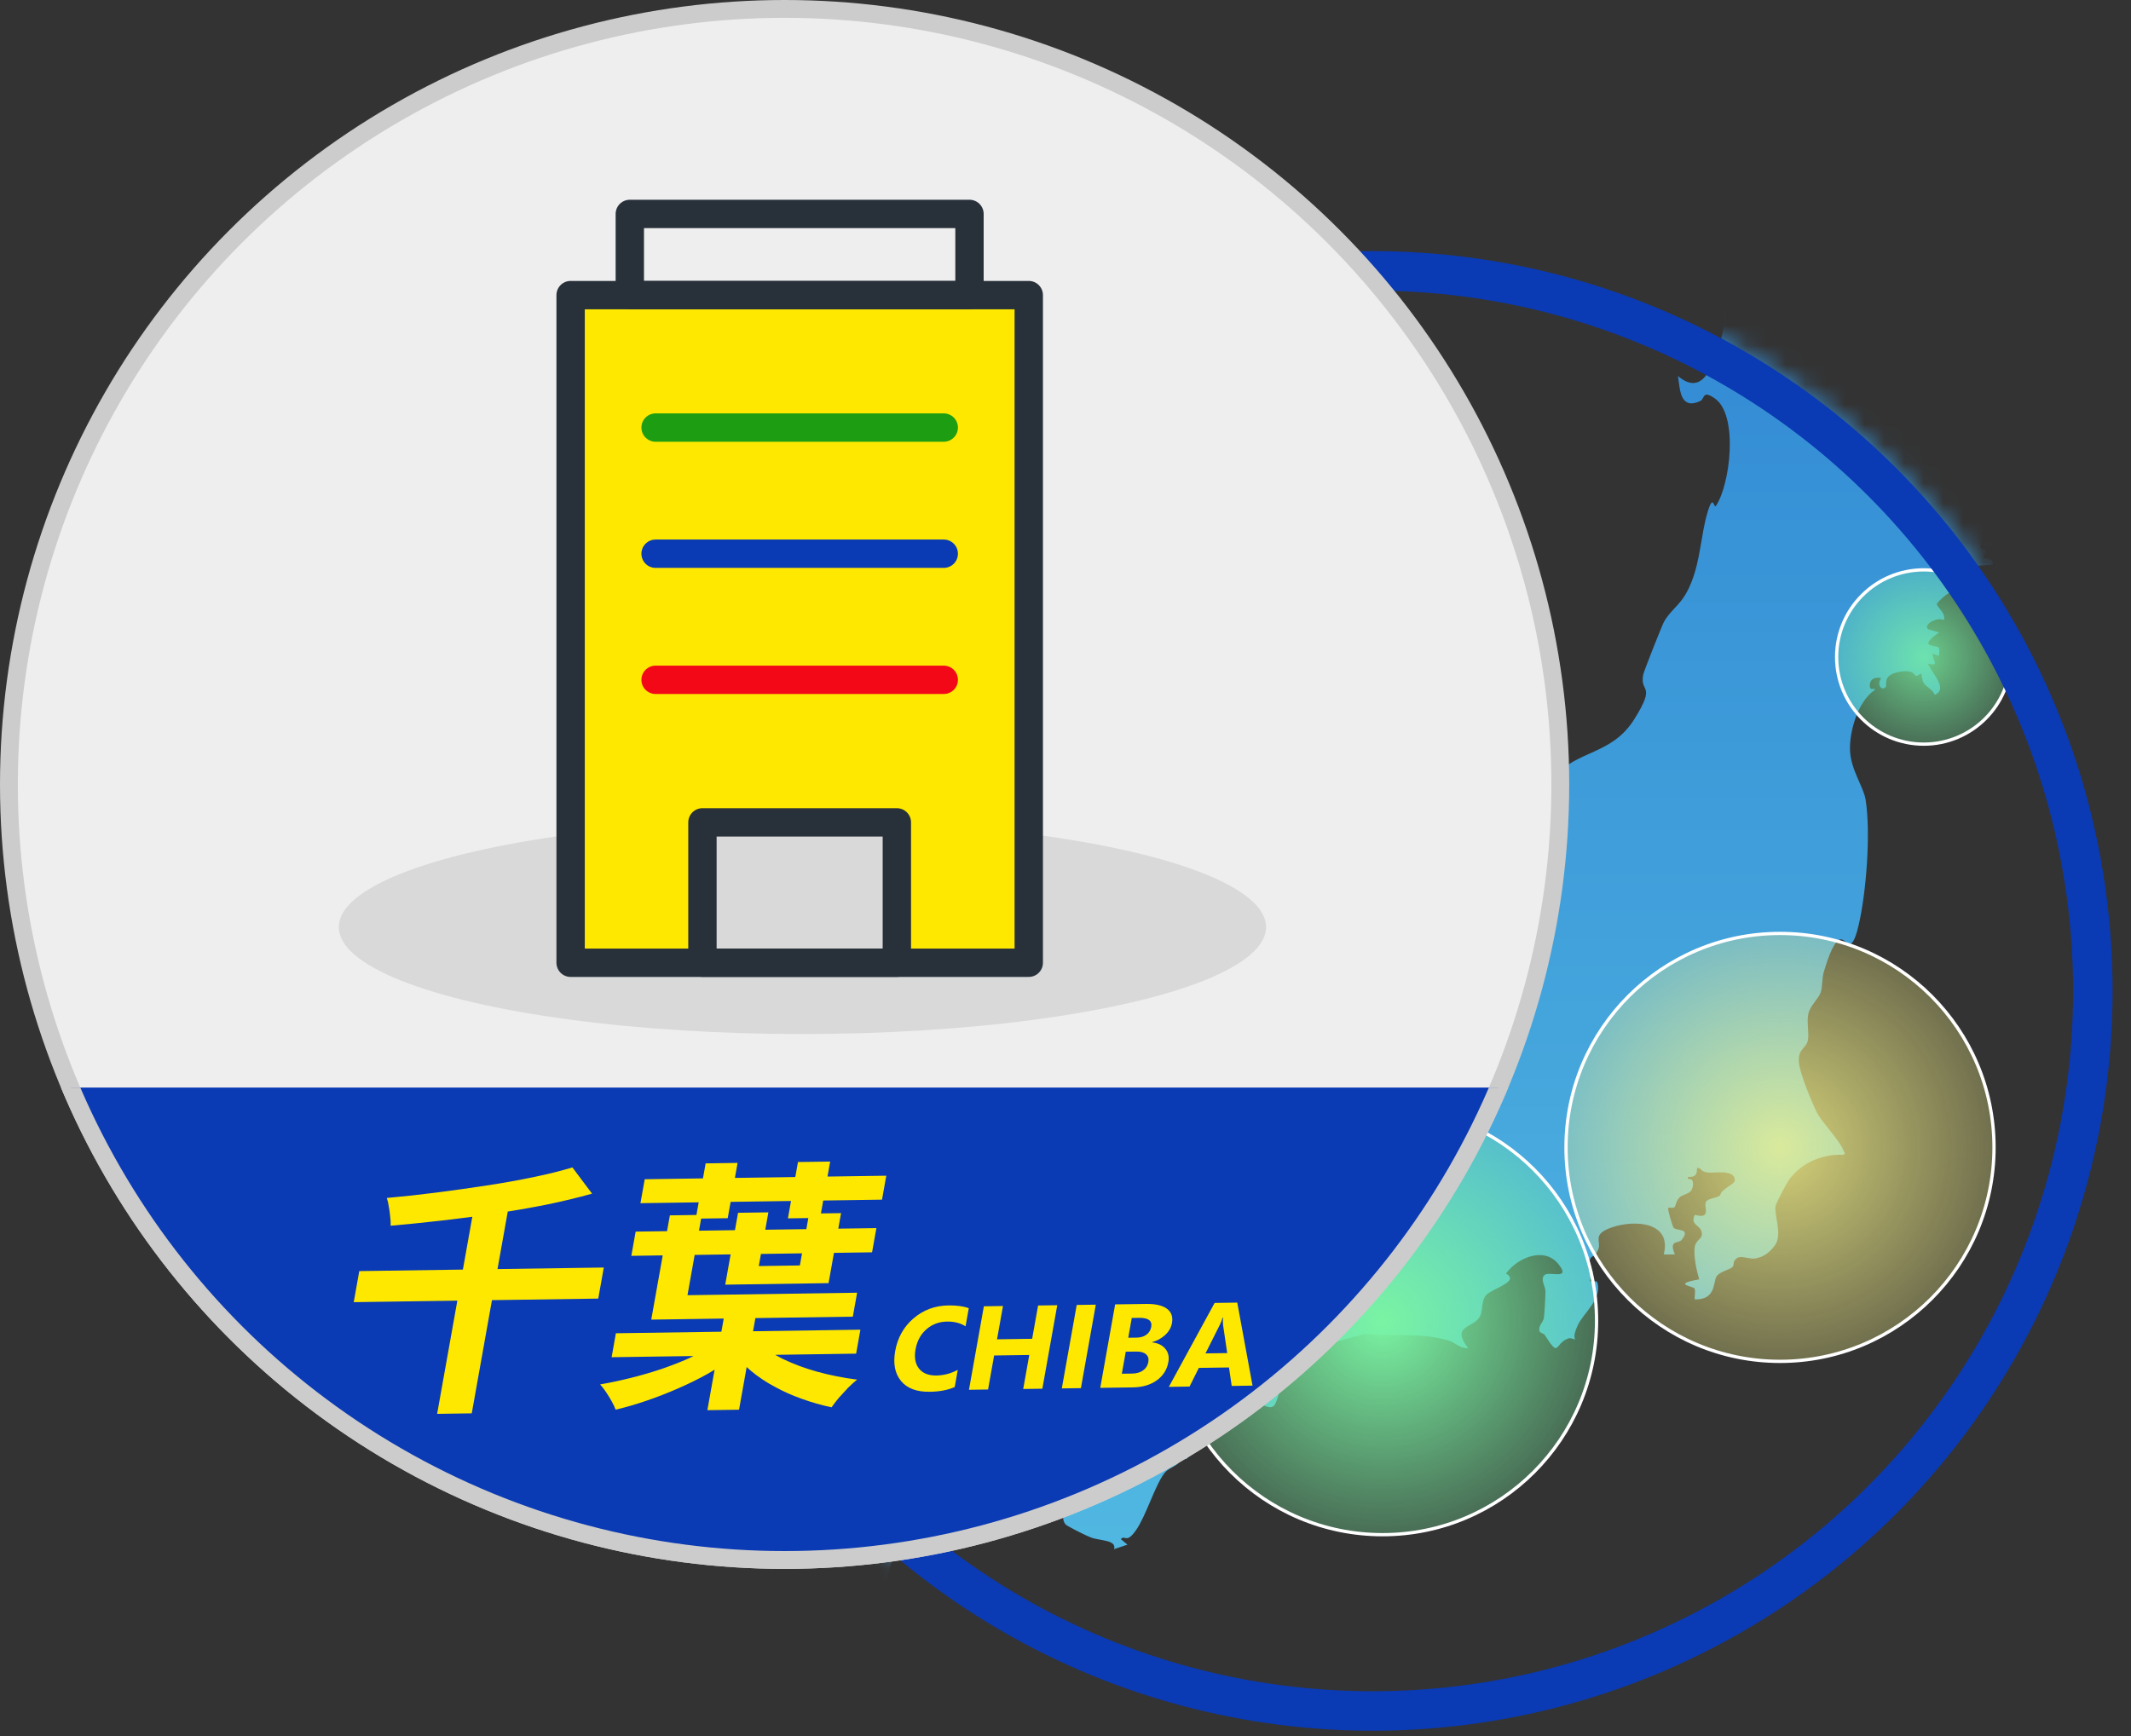 <svg width="108" height="88" viewBox="0 0 108 88" fill="none" xmlns="http://www.w3.org/2000/svg">
<rect x="0" y="0" width="108" height="88" fill="#333333" stroke="none"/>
<mask id="mask0_226_13539" style="mask-type:alpha" maskUnits="userSpaceOnUse" x="32" y="12" width="76" height="76">
<circle cx="69.566" cy="50.23" r="37.5" fill="#D9D9D9"/>
</mask>
<g mask="url(#mask0_226_13539)">
<path d="M97.824 5.605C97.971 5.741 97.553 6.158 97.485 6.339C96.977 7.852 97.045 11.059 97.395 12.628C97.451 12.888 98.061 14.153 98.219 14.153C98.377 14.153 98.377 13.95 98.501 14.006C98.625 14.062 98.975 14.48 99.066 14.582C99.314 14.887 100.466 16.806 100.432 17.055C100.398 17.303 100.24 17.111 100.217 17.134C100.059 17.371 100.59 17.54 100.703 17.676C100.918 17.935 100.568 17.901 100.432 18.082C100.071 18.579 101.143 19.019 101.256 19.29C101.369 19.561 101.189 19.799 101.234 20.081C101.324 20.724 101.697 21.244 101.652 22.034C101.606 22.825 101.369 22.395 101.437 22.644C101.572 22.712 101.584 22.158 101.776 22.418C101.968 22.678 101.753 22.757 101.798 22.904C101.979 23.4 102.318 23.367 101.776 23.942C102.476 24.247 101.301 24.812 101.211 25.184C101.121 25.557 101.539 25.286 101.55 25.41C101.561 25.535 101.053 26.054 100.872 26.031L101.324 26.257C101.256 26.63 100.997 26.562 100.759 26.765C101.392 26.98 100.692 27.104 100.647 27.16C100.488 27.386 101.008 27.488 100.985 27.556C100.895 27.849 100.455 27.578 100.421 27.612C100.217 27.815 100.658 27.849 100.658 27.894C100.658 27.985 100.488 28.233 100.534 28.278C100.579 28.323 101.076 28.256 100.985 28.617L99.517 28.73L99.574 29.069L98.953 28.617L99.292 29.859L98.953 29.746V30.085C98.874 29.837 98.174 30.548 98.162 30.604C98.129 30.762 98.671 31.101 98.501 31.44C98.242 31.248 97.451 31.632 97.711 31.892L98.275 32.061C97.067 32.897 98.23 32.648 98.275 32.863C98.32 33.077 98.253 33.134 98.275 33.247L97.937 33.134C97.993 33.574 98.287 33.766 97.711 33.642C97.858 34.059 98.772 34.929 98.049 35.223C97.971 34.963 97.609 34.816 97.496 34.624C97.383 34.432 97.395 34.161 97.372 34.15C97.35 34.139 97.18 34.263 97.101 34.263C97.022 34.263 97.045 33.935 96.311 34.048C95.351 34.195 95.667 34.726 95.565 34.827C95.351 35.042 95.103 34.703 95.34 34.376C95.035 34.297 94.752 34.421 94.764 34.76C94.775 35.098 95.08 34.782 95.001 34.985C94.165 35.55 93.725 37.063 93.759 38.034C93.793 39.005 94.448 39.897 94.549 40.529C94.82 42.212 94.583 45.272 94.188 46.932C93.793 48.592 93.567 47.44 93.206 47.643C92.844 47.846 92.551 48.885 92.438 49.246C92.325 49.608 92.381 50.003 92.268 50.319C92.155 50.635 91.738 50.974 91.647 51.392C91.557 51.81 91.692 52.318 91.625 52.724C91.557 53.131 91.162 53.142 91.162 53.74C91.162 54.339 91.873 55.987 92.099 56.428C92.325 56.868 93.149 57.726 93.375 58.201C93.601 58.675 93.454 58.404 93.431 58.539C92.381 58.483 91.297 58.935 90.676 59.793C90.552 59.962 90.01 60.978 89.987 61.136C89.908 61.611 90.349 62.57 89.954 63.124C89.558 63.677 89.152 63.745 89.016 63.779C88.689 63.869 88.26 63.609 88.023 63.779C87.786 63.948 87.921 64.106 87.797 64.23C87.673 64.354 87.198 64.445 87.007 64.682C86.815 64.919 87.007 65.901 85.889 65.868C85.866 65.709 85.945 65.438 85.877 65.314C85.81 65.19 84.703 65.1 86.115 64.851C85.99 64.433 85.821 63.654 85.889 63.225C85.956 62.796 86.329 62.819 86.239 62.446C86.148 62.074 85.652 62.107 85.889 61.577C86.792 61.836 86.306 61.114 86.465 60.91C86.623 60.707 87.086 60.741 87.187 60.56C87.266 60.244 87.921 60.041 87.921 59.827C87.921 59.239 86.848 59.488 86.51 59.431C86.171 59.375 86.227 59.183 86.002 59.206C86.024 59.556 85.9 59.68 85.55 59.657V59.77C85.866 59.691 85.844 60.131 85.719 60.335C85.595 60.538 85.268 60.538 85.098 60.719C84.929 60.899 84.929 61.159 84.85 61.204C84.771 61.249 84.568 61.204 84.545 61.227C84.5 61.261 84.76 62.187 84.827 62.243C85.008 62.412 85.697 62.243 85.234 62.841C85.076 63.056 84.556 62.819 84.884 63.587H84.319C84.737 61.949 82.885 61.825 81.745 62.198C80.604 62.57 81.203 62.92 80.988 63.361C80.774 63.801 80.706 63.609 80.616 63.779C80.254 64.411 80.717 64.4 80.717 64.456C80.717 64.558 80.525 64.885 80.604 64.953C80.683 65.021 80.909 64.874 80.954 65.009C81.203 65.856 80.254 66.545 79.961 67.177C79.667 67.81 79.848 67.866 79.825 67.889C79.803 67.911 79.599 67.798 79.486 67.844C78.752 68.103 79.069 68.894 78.29 67.674C78.233 67.584 78.041 67.573 78.019 67.471C77.951 67.2 78.21 67.031 78.244 66.805C78.278 66.579 78.323 65.755 78.323 65.472C78.323 65.19 78.052 64.862 78.267 64.637C78.481 64.411 79.678 64.93 78.967 64.061C78.256 63.191 76.901 63.745 76.325 64.558C77.07 64.975 75.557 65.326 75.297 65.675C75.038 66.026 75.184 66.477 74.959 66.805C74.597 67.324 73.536 67.211 74.405 68.34C73.999 68.363 73.773 68.058 73.389 67.945C72.011 67.539 70.566 67.742 69.155 67.618L65.711 68.566C65.632 67.595 66.016 67.956 66.479 67.821C66.942 67.685 67.088 67.448 67.416 67.279C67.743 67.109 67.834 67.234 67.856 67.211C67.958 67.121 67.913 66.601 67.574 66.534C66.829 66.387 66.964 66.771 66.84 66.872C66.716 66.974 66.637 66.669 66.456 66.658C66.275 66.647 65.993 66.827 65.677 66.76C65.361 66.692 64.966 66.15 65.259 66.026C65.022 65.743 64.898 66.5 64.921 66.703C64.943 66.906 65.35 67.087 65.259 67.437C64.006 67.211 64.525 66.963 64.48 66.251C64.435 65.54 64.13 65.563 64.187 65.122C64.243 64.682 64.548 64.704 64.469 64.4C64.006 64.975 63.938 64.411 63.532 64.524C62.922 64.704 62.922 65.597 62.741 66.003C62.391 66.793 61.465 67.019 62.436 68.069C63.407 69.119 63.712 69.153 63.825 69.221C64.22 69.458 64.977 69.244 64.921 69.978C64.864 70.712 64.638 71.174 64.593 71.22C64.322 71.615 63.566 70.824 63.227 70.949L63.34 70.666C63.001 70.407 63.148 71.005 62.978 71.152C62.809 71.299 62.053 71.287 62.007 71.321C61.962 71.355 61.973 71.536 61.804 71.615C61.556 71.716 60.077 71.897 60.189 72.371C60.302 72.846 61.217 72.913 59.851 72.766C59.772 73.094 60.065 72.913 60.144 73.207C60.223 73.501 60.246 73.828 60.189 73.896C59.986 74.155 59.986 73.602 59.851 73.67C59.986 74.314 59.286 74.302 59.004 74.686C58.518 75.341 58.089 76.82 57.581 77.554C57.073 78.288 57.028 77.78 56.802 78.017L57.141 78.299L56.463 78.525C56.599 78.051 55.741 78.107 55.3 77.938C54.86 77.769 54.081 77.34 54.024 77.294C53.821 77.08 53.911 76.854 53.844 76.741C53.776 76.628 53.144 76.617 53.426 76.278C53.708 75.939 53.855 76.278 53.866 76.041L52.455 75.251C52.003 74.889 52.218 74.302 51.495 74.686C51.45 74.63 51.574 73.772 51.63 73.692C51.687 73.613 52.195 73.591 52.15 73.275C52.105 72.959 51.597 73.128 51.732 72.62C51.868 72.112 51.958 72.338 51.98 72.326C52.105 72.27 52.376 72.586 52.297 72.247C52.218 71.908 51.958 71.649 51.822 71.468C51.687 71.287 51.405 71.332 51.506 71.005C51.845 70.723 52.274 70.7 52.635 70.441C52.997 70.181 53.787 69.187 53.911 68.882C54.036 68.577 53.99 68.137 53.968 67.945C53.945 67.753 53.652 67.968 53.877 67.55C53.437 67.403 53.076 67.539 52.635 67.55L52.748 67.889C52.308 67.674 51.766 68.092 51.45 68.103C51.134 68.115 50.456 67.719 50.174 67.584C49.892 67.448 49.338 66.951 49.146 66.884C48.954 66.816 47.182 66.76 47.08 66.816C46.775 67.008 47.204 67.143 46.459 67.109C45.714 67.076 46.425 67.313 46.335 67.324C46.064 67.369 45.906 67.076 45.691 67.437C45.477 67.798 45.567 67.55 45.33 67.764C45.093 67.979 45.149 68.069 44.98 68.205C44.641 68.476 44.28 68.397 44.077 68.544C43.873 68.69 43.862 69.153 43.58 69.289L43.919 69.684C43.568 69.707 43.038 69.447 42.722 69.469C42.405 69.492 42.338 69.797 42.281 69.797C42.134 69.797 42.022 68.961 41.705 68.905C41.333 68.95 41.005 69.368 40.757 69.492C40.249 69.752 39.176 69.402 39.289 70.362C38.916 70.26 38.453 70.249 38.442 69.797C38.397 70.113 37.968 70.328 37.945 70.373C37.9 70.429 38.408 71.197 37.539 71.491L37.482 71.152C36.624 71.434 37.426 70.96 36.827 70.734C36.229 70.508 35.664 71.005 35.506 71.016C35.348 71.028 35.292 70.689 34.919 71.095C34.547 71.502 34.919 71.31 34.818 71.4C34.716 71.491 34.072 71.829 34.027 71.841C33.824 71.863 33.587 71.626 33.293 72.01C33 72.394 33.542 72.541 33.53 72.575C33.519 72.609 33.429 72.846 33.417 72.857C33.384 72.891 32.571 72.8 32.514 72.688C32.401 72.428 32.785 72.609 32.74 72.405C32.424 72.462 32.559 72.145 32.458 71.954C32.356 71.762 32.232 71.852 32.175 71.762C31.78 71.152 32.232 71.344 32.435 71.276C32.638 71.208 32.537 71.107 32.548 71.095C33.169 70.745 32.695 72.01 32.74 72.067C33 71.886 33.214 71.92 33.192 71.581C33.113 70.565 32.582 70.113 31.611 70.61C31.487 70.881 31.837 70.824 31.837 70.892C31.882 71.208 31.509 71.4 31.317 71.626L31.035 71.287C30.933 71.615 31.193 72.078 31.159 72.349C31.125 72.62 30.854 72.394 30.741 72.518C30.628 72.642 30.911 73.354 30.741 73.738C30.572 74.121 30.233 73.805 30.188 74.314C30.143 74.822 30.527 74.72 30.47 75.002C29.974 75.104 30.233 74.844 30.053 74.663C29.68 74.28 28.664 74.009 28.235 73.557L27.76 73.772C28.122 72.925 27.06 73.049 26.541 73.286C26.022 73.523 26.349 73.613 26.236 73.636C25.988 73.681 25.525 73.297 25.491 73.331C25.457 73.365 25.491 73.546 25.378 73.613C25.265 73.681 24.96 73.704 24.926 73.67C24.87 73.613 25.028 73.297 24.813 73.331C24.746 73.828 24.452 74.144 23.955 74.223C23.458 74.302 23.357 74.189 23.334 74.178C23.176 74.054 22.871 72.834 22.228 73.241C21.584 73.647 22.126 73.839 21.765 73.794L22.216 73.963C22.25 74.426 21.223 75.375 22.216 75.149C21.945 75.589 22.397 76.549 22.792 76.775C23.187 77.001 23.357 76.82 23.673 76.91C23.989 77.001 23.91 77.136 24.012 77.17C24.271 77.26 24.938 77.374 25.163 77.238C25.389 77.103 25.344 76.549 25.92 76.414C26.496 76.278 27.185 76.504 27.32 76.685C27.456 76.865 27.388 78.695 27.309 78.762C27.23 78.83 26.846 78.695 26.756 78.774C26.665 78.853 26.778 78.988 26.677 79.101C26.496 79.282 25.649 79.35 25.739 79.711C25.83 80.072 26.123 79.993 26.247 79.993C26.439 79.993 26.552 79.767 26.722 79.688C27.648 79.259 27.331 80.095 27.489 80.117C27.919 80.196 28.178 79.971 28.551 79.891C28.641 80.253 27.975 80.975 27.986 81.077C28.031 81.359 28.562 81.055 28.664 81.133C28.765 81.213 28.46 81.484 28.72 81.585C29.736 81.246 28.63 82.138 28.664 82.308C28.72 82.59 29.895 82.861 29.003 83.618C30.019 83.697 28.585 84.194 28.494 84.295C28.404 84.397 28.404 84.724 28.302 84.837C28.201 84.95 27.885 84.927 27.76 85.029C27.636 85.131 27.67 85.39 27.591 85.537C27.467 85.763 26.993 85.774 27.105 86.249C27.218 86.723 27.388 86.553 27.309 86.79H26.857C27.433 87.807 26.812 87.683 26.405 88.202C25.999 88.721 25.434 91.51 25.401 92.052C25.367 92.594 25.672 93.769 25.355 94.209C25.039 94.649 25.039 94.333 24.904 94.615C24.768 94.898 24.633 95.699 24.542 95.993C24.452 96.287 24.633 96.241 24.599 96.264C24.475 96.366 24.204 96.106 24.091 96.095C23.899 96.072 23.47 96.309 23.357 95.97C23.244 95.632 23.526 95.519 23.357 95.417C22.849 95.112 22.183 95.88 22.216 96.377C22.702 96.445 22.939 96.422 22.668 96.942L23.007 96.998C22.849 97.371 22.397 97.325 22.216 97.45C22.036 97.574 21.968 98.127 21.64 98.229L19.619 99.313C19.721 99.132 19.585 98.624 19.631 98.545C19.676 98.466 20.071 98.342 20.229 98.059C20.556 97.472 20.748 96.603 20.387 95.993C20.026 95.383 19.924 95.587 19.868 95.395C19.811 95.203 19.879 94.728 19.845 94.683C19.811 94.638 19.473 94.683 19.314 94.593C19.077 94.48 19.145 94.254 18.953 94.22C18.502 95.27 18.49 95.846 19.179 96.761C19.258 96.874 19.484 96.885 19.518 97.009C19.619 97.416 19.54 97.834 19.1 97.924C18.422 98.071 18.637 97.732 18.4 97.438C18.016 96.964 16.909 97.416 16.526 97.167C16.142 96.919 16.255 96.049 15.69 95.858C16.187 95.146 16.311 96.388 16.932 95.519C17.553 94.649 17.237 93.825 16.763 93.317C16.288 92.809 16.187 92.978 16.142 92.899C15.837 92.402 16.379 92.052 16.379 91.567C16.379 91.081 16.164 91.104 16.153 90.889C16.142 90.675 16.322 90.438 16.255 90.234C16.187 90.031 15.622 89.975 15.588 89.93C15.554 89.884 15.667 89.681 15.656 89.557C15.645 89.433 15.554 89.241 15.577 89.105C15.6 88.97 16.051 88.789 16.153 88.688C16.209 89.207 16.424 89.297 16.153 89.817C16.65 89.534 16.977 90.099 17.395 89.534C17.813 88.97 17.542 89.049 17.677 88.913C17.813 88.778 18.038 88.812 18.174 88.62C18.309 88.428 18.298 88.055 18.4 87.829C18.569 87.457 18.874 87.107 18.953 86.678C19.032 86.249 18.806 86.463 18.773 86.407C18.637 86.215 19.201 85.853 19.314 85.684C18.773 85.063 18.592 85.91 18.185 86.192C18.332 85.729 17.993 85.752 17.971 85.729C17.79 85.469 18.93 85.007 19.1 84.792C19.269 84.577 19.314 84.114 19.269 83.934C19.122 83.358 18.389 83.347 18.185 83.098C17.982 82.85 18.038 82.206 17.937 81.879C17.734 81.213 17.113 80.964 16.559 80.659C16.503 80.987 15.848 81.292 15.825 81.337C15.735 81.461 16.424 82.184 16.48 82.432C16.537 82.68 16.243 82.997 16.277 83.019C16.311 83.042 17.203 83.38 17.327 83.46C17.7 83.708 17.711 84.781 17.418 85.085C17.124 85.39 17.067 85.142 16.887 85.266C16.706 85.39 16.672 85.639 16.582 85.695C16.492 85.752 16.074 85.865 16.051 85.842C16.029 85.819 15.825 85.255 15.825 85.221C15.825 85.018 16.243 84.532 16.243 84.431C16.243 84.216 15.577 83.889 15.34 83.945C15.103 84.001 14.662 84.374 14.617 84.419C14.414 84.611 14.312 85.029 14.211 85.142C14.109 85.255 13.906 85.232 13.793 85.345C13.68 85.458 13.511 85.989 13.228 86.079C13.149 85.74 13.409 85.537 13.488 85.266C13.567 84.995 13.296 84.916 13.793 84.611C13.432 84.611 13.488 84.126 13.228 83.877C12.969 83.629 12.088 83.482 12.009 82.951C11.93 82.421 12.178 82.68 12.212 82.511C12.246 82.342 12.178 82.138 12.212 81.969C12.246 81.8 12.551 81.777 12.596 81.45C12.641 81.122 12.472 80.704 12.201 80.591C11.93 80.479 11.297 80.354 11.241 80.343C11.027 80.343 10.417 80.862 10.281 80.75C10.281 80.445 10.789 79.677 10.801 79.564C10.812 79.451 10.677 79.225 10.733 79.169C10.789 79.112 10.993 79.157 11.128 79.056C11.264 78.954 11.546 78.424 11.636 78.48C11.772 78.977 12.111 79.237 12.54 78.819C12.246 79.304 13.398 79.191 13.443 79.146C13.488 79.101 13.567 78.57 13.567 78.537C13.567 78.48 13.161 78.514 13.454 78.028L13.68 78.141C13.612 76.73 14.798 77.938 15.193 77.915C15.588 77.893 15.882 77.644 15.938 77.52C16.017 77.249 15.419 77.317 15.656 77.012C15.893 76.707 16.537 76.561 16.616 76.617C16.751 76.707 16.853 77.215 17 77.227C17.203 77.091 17.666 76.956 17.722 76.707C17.779 76.459 17.598 76.368 17.677 76.222C17.756 76.075 18.061 76.007 18.14 75.883C18.276 75.657 18.061 75.443 18.14 75.217C18.219 74.991 18.637 74.573 18.671 74.551C18.818 74.483 19.066 74.663 19.326 74.596C19.585 74.528 19.597 74.167 19.845 74.099C20.094 74.031 20.636 73.997 20.76 73.997C21.065 73.997 21.132 74.46 21.471 74.415C21.099 74.054 21.516 73.805 21.471 73.354C21.426 72.902 21.132 72.891 21.121 72.552C21.11 72.213 21.573 72.225 21.573 71.874C21.573 71.525 21.177 71.265 21.155 70.994C21.11 70.282 21.618 70.474 22.137 70.237L21.799 69.786C22.228 69.955 22.51 69.82 22.883 69.797C23.255 69.774 23.165 69.876 23.3 69.865C23.718 69.808 23.797 69.3 24.113 70.124C24.802 69.921 24.734 69.763 24.847 69.108L25.412 69.221C25.141 68.736 25.446 68.984 25.762 68.724C26.078 68.465 25.988 68.273 26.089 68.16C26.191 68.047 26.36 68.115 26.405 68.058C26.451 68.002 26.405 67.821 26.451 67.776C26.496 67.731 27.58 67.629 28.11 67.234C28.98 66.59 29.861 65.506 30.73 64.761C31.599 64.016 32.413 63.011 33.327 62.39C34.242 61.769 34.208 62.164 34.185 61.373C34.163 60.583 33.711 61.035 33.88 60.854C34.05 60.673 34.456 60.786 34.581 60.73C35.247 60.459 36.342 60.177 36.839 59.838C37.336 59.499 37.144 59.33 37.313 59.398C37.482 59.465 37.505 59.657 37.674 59.714C37.844 59.77 38.34 59.702 38.386 59.736C38.431 59.77 38.386 60.052 38.499 60.244C39.154 61.385 39.729 60.165 40.373 60.075C40.858 60.007 41.672 60.357 42.191 60.369C42.71 60.38 43.218 60.12 43.659 60.075C44.099 60.03 44.709 60.165 45.206 60.052C45.703 59.94 46.075 59.42 46.448 59.262C47.001 59.025 48.887 58.822 49.508 58.844C50.129 58.867 50.151 59.104 50.513 59.047C50.874 58.991 51.19 58.517 51.506 58.347C52.331 57.896 53.155 57.726 53.189 58.957L52.974 58.844C52.952 59.319 52.534 59.431 52.285 59.748L52.794 59.522C53.065 59.691 52.884 59.838 52.85 60.086C52.986 60.211 53.471 59.522 53.414 60.086H53.528C53.494 59.77 53.821 59.86 54.024 59.748C54.227 59.635 54.115 59.33 54.318 59.522C54.521 59.714 54.227 60.143 54.77 59.86C54.792 61.069 55.357 59.849 55.899 60.03L55.673 60.425C56.124 60.572 56.779 60.064 56.012 60.086C56.057 59.544 56.429 59.781 56.745 59.973L56.802 59.635L57.141 59.748L56.915 59.07C58.462 59.702 57.818 59.047 57.954 58.426C58.089 57.805 58.642 58.313 58.778 58.731C59.535 58.054 58.541 57.58 58.326 57.151C58.112 56.721 58.044 56.236 58.033 56.179C57.976 55.547 58.823 54.689 59.083 54.181C59.343 53.673 59.004 53.548 59.512 53.65L59.286 53.086C60.743 53.086 61.341 51.843 62.109 50.884C62.877 49.924 63.475 49.495 63.78 48.151C64.085 46.808 63.803 47.293 63.611 46.57C63.419 45.848 63.724 45.43 63.136 45.746C62.944 45.204 63.464 44.775 63.532 44.391C63.599 44.007 63.396 44.007 63.566 43.759C63.735 43.511 64.299 43.206 64.367 43.183C64.57 43.127 64.74 43.239 64.932 43.206C65.666 43.047 66.343 42.257 67.258 42.133C68.172 42.009 67.992 42.133 68.093 42.912C66.75 42.822 67.529 43.409 67.506 43.736C67.472 44.256 66.942 44.098 66.614 44.199C66.287 44.301 66.23 44.594 66.061 44.854C65.892 45.114 65.767 44.99 65.756 45.091C65.745 45.193 65.948 45.622 65.824 45.825C65.7 46.029 65.248 45.983 65.124 45.961C64.999 45.938 65.067 45.43 64.604 46.017L65.338 46.299C65.654 46.299 65.496 45.848 65.846 45.961C65.903 46.762 66.016 47.519 65.417 48.163C65.756 48.705 67.337 49.235 67.856 49.043C68.376 48.851 68.5 47.993 68.647 47.677C68.94 47.09 70.352 46.977 70.905 46.774C71.458 46.57 71.82 46.435 72.102 46.277C72.384 46.119 72.971 45.464 73.152 45.407C73.445 45.317 73.818 45.419 74.134 45.374C74.789 45.272 74.857 44.82 75.263 44.47C76.415 43.488 77.443 42.686 78.132 41.241C78.82 39.796 78.459 39.739 78.764 39.389C79.927 38.011 81.688 38.282 82.829 36.453C83.969 34.624 83.088 35.155 83.28 34.195C83.326 33.98 84.229 31.711 84.331 31.519C84.771 30.762 85.256 30.683 85.719 29.52C86.182 28.357 86.205 27.127 86.521 26.031C86.837 24.936 86.848 25.794 86.961 25.647C87.684 24.586 88.124 21.041 86.905 20.194C86.25 19.742 86.419 20.227 86.148 20.34C85.166 20.77 85.143 19.799 85.042 19.064C86.148 20.002 86.668 18.873 86.995 17.913C87.323 16.953 87.379 16.513 87.402 16.276C87.458 15.519 86.973 15.621 86.871 15.248C86.769 14.875 86.927 14.288 86.713 13.825C86.498 13.362 86.16 13.6 86.284 13.148C86.408 12.696 86.668 12.899 86.803 12.73C87.04 12.437 87.244 11.77 87.673 11.838C88.102 11.906 87.944 12.03 88.034 12.019C88.124 12.007 88.215 11.827 88.328 11.77C88.497 11.703 88.678 11.691 88.836 11.601C89.265 11.319 89.694 9.297 89.513 8.767C89.333 8.236 89.174 8.541 89.107 8.326C89.728 8.394 89.604 7.536 89.671 7.084C90.033 7.163 90.338 7.852 90.721 7.751C91.105 7.649 91.241 7.017 91.76 7.762C91.918 8.428 91.862 10.799 92.494 11.093C93.126 11.386 93.217 10.923 93.386 10.618C93.556 10.314 93.307 9.602 93.51 9.456C93.714 9.309 94.131 9.67 94.188 9.738C94.504 10.11 94.086 9.93 94.764 10.393C95.441 10.856 95.34 11.07 95.769 10.415C96.198 9.76 96.096 8.733 96.435 8.044C96.435 7.886 95.995 7.096 95.882 7.028C95.475 6.757 95.588 7.163 95.43 7.367C94.967 7.988 94.832 7.604 94.402 7.694C93.973 7.784 92.889 8.643 92.72 8.134C92.551 7.626 93.126 6.091 93.285 5.684C93.443 5.278 93.894 4.984 93.725 4.374L95.181 5.108C95.656 5.56 96.096 6.373 96.886 6.125C97.677 5.876 97.677 5.289 97.891 5.492L97.824 5.605ZM13.499 81.788C13.466 81.777 13.477 81.608 13.42 81.619C13.296 81.619 13.093 81.777 12.901 81.721C13.24 82.014 13.578 82.387 13.466 82.884C13.353 83.38 13.082 82.906 13.296 83.301C13.635 83.945 13.827 83.335 13.974 83.324C14.12 83.313 14.482 83.719 14.707 83.64C14.753 83.606 14.335 83.087 14.301 82.963C14.233 82.703 14.47 82.5 14.301 82.172C14.132 81.845 13.703 81.89 13.488 81.8L13.499 81.788ZM20.692 93.577C20.669 93.543 20.116 93.26 20.048 93.249C19.382 93.091 19.089 93.509 19.111 94.13C19.326 94.028 19.597 93.949 19.834 94.028C20.071 94.107 19.879 94.706 20.184 94.582C20.489 94.457 20.748 93.656 20.692 93.577Z" fill="url(#paint0_linear_226_13539)"/>
<path d="M44.867 70.192C44.901 70.226 44.833 70.497 44.867 70.531C44.901 70.565 45.161 70.407 45.251 70.418C45.341 70.429 45.296 70.61 45.398 70.644C45.499 70.678 45.737 70.621 45.77 70.644C46.053 70.858 45.443 70.813 45.601 70.982C45.895 71.299 46.222 71.253 46.561 71.378C46.9 71.502 46.742 71.603 46.877 71.637C47.227 71.728 48.153 71.321 48.356 71.558C48.548 72.055 47.938 73.004 47.961 73.297C47.984 73.591 48.548 73.67 48.65 73.805C49.034 74.336 48.356 74.743 48.3 75.262C47.306 76.493 46.053 77.012 45.409 78.582C44.766 80.151 45.07 80.343 44.754 80.129L43.93 78.807C43.14 78.209 42.123 77.441 41.084 77.746C40.723 77.848 40.509 78.062 40.204 78.231C39.899 78.401 39.831 78.299 39.797 78.333C39.718 78.424 39.843 79.056 39.786 79.112C39.73 79.169 38.883 79.237 38.837 79.237C38.747 79.237 38.804 78.92 38.6 78.999C38.16 79.169 38.442 79.609 38.408 79.925C38.375 80.241 38.104 80.648 38.092 81.032C37.607 80.783 37.844 80.987 37.686 81.246C37.528 81.506 37.302 81.879 37.234 81.935C37.076 82.093 36.545 82.195 36.5 82.353C36.41 82.68 36.613 83.042 36.613 83.347C36.613 83.787 36.376 84.25 36.726 84.758C36.229 84.803 36.207 84.171 35.744 84.103C35.281 84.035 34.953 84.623 34.581 84.374C34.208 84.126 34.502 84.081 34.411 84.081C34.219 84.081 33.948 84.397 33.689 84.318C33.61 84.25 34.908 82.556 34.027 82.793C33.531 82.929 33.598 83.008 33.011 82.748L32.672 83.087C32.593 82.838 32.864 82.613 32.876 82.443C32.887 82.274 32.334 81.529 32.785 81.054C32.277 81.325 32.492 80.919 32.334 80.49C34.411 80.354 32.017 79.643 31.995 79.53C32.413 78.92 31.995 79.282 31.984 78.977C31.961 78.525 32.582 78.119 31.679 78.311C30.775 78.502 30.425 79.27 29.635 79.09C30.527 78.525 31.453 78.164 32.3 77.52C33.147 76.877 32.526 77.148 32.729 76.99C33.203 76.651 33.869 76.515 34.264 75.917C34.66 75.318 34.242 75.443 34.253 75.126C34.264 74.81 34.908 73.591 34.998 73.489C35.19 73.263 35.676 73.218 35.857 72.981C36.037 72.744 35.789 72.608 36.015 72.473C36.59 72.529 36.308 72.834 36.466 73.15C36.624 73.467 36.974 73.738 37.087 73.884C37.821 74.788 38.205 73.738 38.86 73.625C39.515 73.512 39.741 74.178 40.509 73.591C41.276 73.004 40.893 72.45 41.378 71.75C41.864 71.05 42.338 71.095 42.744 70.745C43.151 70.395 42.981 70.158 43.331 70.249C43.681 70.339 43.659 70.599 44.032 70.576C44.404 70.553 44.754 70.102 44.89 70.237L44.867 70.192Z" fill="url(#paint1_linear_226_13539)"/>
<path d="M50.626 71.321C50.309 71.332 49.124 72.145 48.932 71.999C48.74 71.852 48.876 71.626 48.819 71.524C48.706 71.344 48.435 71.4 48.469 71.039C48.503 70.678 48.83 70.813 49.033 70.576C49.237 70.339 49.338 69.819 49.53 69.548C49.722 69.277 50.411 68.702 50.705 68.408C50.998 68.114 51.235 68.295 51.145 68.611C51.01 69.074 50.208 69.808 50.174 70.136C50.14 70.463 50.581 70.903 50.626 71.31V71.321Z" fill="url(#paint2_linear_226_13539)"/>
<path d="M36.726 70.983C36.782 71.016 36.805 71.491 36.861 71.525C36.963 71.604 37.291 71.378 37.415 71.818L37.076 72.1L37.528 72.326C37.099 72.247 36.918 72.416 36.624 72.665C36.726 72.507 36.59 71.897 36.624 71.875C36.692 71.818 36.997 71.987 36.963 71.762L36.06 71.987V71.649L35.439 71.762C35.077 71.457 36.003 71.141 36.06 71.197C36.116 71.254 35.868 71.66 36.398 71.536V70.971C36.5 70.983 36.669 70.937 36.726 70.971V70.983Z" fill="url(#paint3_linear_226_13539)"/>
<path d="M46.561 68.611C46.617 68.905 46.369 69.052 46.279 69.289C46.188 69.526 46.245 69.718 46.222 69.74C46.2 69.763 45.646 69.695 45.714 69.515L45.488 69.966L45.251 69.402L44.754 69.515C44.472 69.232 46.233 68.408 46.561 68.611Z" fill="url(#paint4_linear_226_13539)"/>
<path d="M32.559 74.031C32.683 74.404 32.062 74.302 31.995 74.37C31.927 74.438 32.232 74.709 31.927 74.81C31.622 74.912 30.899 74.81 30.843 74.81C30.403 74.686 30.391 74.133 30.956 73.963C31.441 73.817 31.453 74.325 31.622 74.37C31.791 74.415 32.232 73.884 32.571 74.042L32.559 74.031Z" fill="url(#paint5_linear_226_13539)"/>
<circle cx="32.782" cy="72.091" r="7.203" fill="url(#paint6_radial_226_13539)" stroke="white" stroke-width="0.166"/>
<circle cx="90.212" cy="58.162" r="10.846" fill="url(#paint7_radial_226_13539)" stroke="white" stroke-width="0.166"/>
<circle cx="70.069" cy="66.948" r="10.846" fill="url(#paint8_radial_226_13539)" stroke="white" stroke-width="0.166"/>
<circle cx="97.498" cy="33.304" r="4.417" fill="url(#paint9_radial_226_13539)" stroke="white" stroke-width="0.166"/>
<circle cx="67.926" cy="45.09" r="4.417" fill="url(#paint10_radial_226_13539)" stroke="white" stroke-width="0.166"/>
<path d="M49.712 59.647C54.157 59.647 57.758 63.214 57.758 67.611C57.758 72.008 54.157 75.573 49.712 75.574C45.267 75.574 41.665 72.008 41.665 67.611C41.665 63.213 45.267 59.647 49.712 59.647Z" fill="url(#paint11_radial_226_13539)" stroke="white" stroke-width="0.166"/>
</g>
<circle cx="69.566" cy="50.23" r="36.5" stroke="#0A3AB4" stroke-width="2"/>
<circle cx="39.764" cy="39.764" r="39.312" fill="#EEEEEE" stroke="#CCCCCC" stroke-width="0.904"/>
<g clip-path="url(#clip0_226_13539)">
<circle cx="39.764" cy="39.764" r="39.312" fill="#0A3AB4" stroke="#CCCCCC" stroke-width="0.904"/>
<path d="M48.386 70.308C48.045 70.462 47.622 70.543 47.117 70.55C46.457 70.56 45.973 70.377 45.663 70.001C45.354 69.625 45.256 69.119 45.369 68.484C45.49 67.807 45.8 67.255 46.298 66.828C46.799 66.4 47.388 66.182 48.065 66.172C48.485 66.166 48.829 66.213 49.098 66.313L48.935 67.231C48.677 67.066 48.364 66.986 47.997 66.991C47.593 66.997 47.245 67.127 46.953 67.38C46.661 67.634 46.476 67.974 46.4 68.401C46.327 68.81 46.386 69.135 46.576 69.375C46.767 69.614 47.06 69.73 47.455 69.725C47.833 69.719 48.195 69.623 48.541 69.438L48.386 70.308ZM52.827 70.394L51.856 70.408L52.164 68.684L50.383 68.71L50.076 70.434L49.108 70.448L49.863 66.216L50.831 66.202L50.53 67.89L52.31 67.864L52.611 66.176L53.582 66.162L52.827 70.394ZM54.781 70.365L53.813 70.379L54.568 66.148L55.536 66.134L54.781 70.365ZM55.761 70.351L56.516 66.119L58.081 66.097C58.56 66.09 58.913 66.171 59.14 66.34C59.367 66.509 59.453 66.751 59.396 67.066C59.356 67.294 59.241 67.495 59.053 67.669C58.866 67.842 58.645 67.964 58.39 68.034L58.388 68.046C58.687 68.079 58.91 68.187 59.059 68.369C59.21 68.551 59.262 68.775 59.214 69.041C59.145 69.428 58.95 69.738 58.627 69.97C58.305 70.201 57.9 70.32 57.413 70.327L55.761 70.351ZM57.359 66.808L57.18 67.811L57.606 67.805C57.805 67.802 57.971 67.752 58.101 67.656C58.234 67.558 58.316 67.425 58.346 67.258C58.401 66.947 58.193 66.795 57.722 66.802L57.359 66.808ZM57.054 68.519L56.855 69.634L57.379 69.627C57.603 69.623 57.787 69.57 57.931 69.466C58.077 69.361 58.166 69.221 58.198 69.044C58.228 68.875 58.188 68.743 58.08 68.648C57.973 68.554 57.808 68.508 57.584 68.511L57.054 68.519ZM63.479 70.238L62.424 70.254L62.286 69.317L60.758 69.339L60.287 70.285L59.238 70.3L61.557 66.046L62.705 66.029L63.479 70.238ZM62.195 68.588L61.987 67.173C61.972 67.067 61.971 66.94 61.983 66.793L61.959 66.793C61.927 66.917 61.88 67.041 61.818 67.163L61.095 68.604L62.195 68.588Z" fill="#FEE800"/>
</g>
<path d="M18.208 64.432L30.601 64.251L30.32 65.826L17.927 66.007L18.208 64.432ZM23.993 61.366L25.747 61.341L23.909 71.643L22.154 71.669L23.993 61.366ZM29.01 59.177L30.007 60.507C29.274 60.712 28.489 60.901 27.654 61.073C26.82 61.236 25.956 61.386 25.064 61.524C24.181 61.652 23.292 61.767 22.397 61.869C21.51 61.971 20.645 62.059 19.799 62.133C19.806 61.991 19.798 61.836 19.774 61.667C19.76 61.49 19.736 61.318 19.703 61.15C19.679 60.981 19.645 60.84 19.602 60.725C20.439 60.651 21.283 60.559 22.135 60.449C22.996 60.338 23.84 60.219 24.668 60.092C25.505 59.965 26.289 59.824 27.022 59.672C27.764 59.519 28.426 59.354 29.01 59.177ZM32.675 59.776L44.917 59.597L44.701 60.811L32.458 60.99L32.675 59.776ZM32.215 62.431L44.416 62.253L44.197 63.48L31.995 63.659L32.215 62.431ZM35.762 58.972L37.381 58.948L36.881 61.751L35.262 61.774L35.762 58.972ZM40.442 58.903L42.074 58.88L41.565 61.735L39.932 61.759L40.442 58.903ZM31.214 67.583L43.606 67.402L43.389 68.617L30.997 68.798L31.214 67.583ZM36.722 66.598L38.327 66.574L37.455 71.459L35.85 71.482L36.722 66.598ZM36.053 68.218L37.161 68.774C36.782 69.073 36.356 69.358 35.882 69.631C35.41 69.896 34.909 70.143 34.38 70.372C33.859 70.602 33.329 70.809 32.79 70.994C32.25 71.18 31.721 71.334 31.201 71.457C31.152 71.324 31.083 71.179 30.994 71.02C30.905 70.862 30.81 70.708 30.71 70.559C30.61 70.409 30.511 70.282 30.412 70.177C30.916 70.09 31.433 69.98 31.963 69.848C32.493 69.716 33.008 69.567 33.508 69.4C34.019 69.224 34.491 69.04 34.923 68.847C35.357 68.645 35.733 68.436 36.053 68.218ZM38.471 68.05C38.776 68.365 39.187 68.647 39.703 68.897C40.22 69.147 40.797 69.36 41.434 69.537C42.081 69.714 42.75 69.846 43.44 69.934C43.303 70.042 43.152 70.177 42.987 70.34C42.83 70.51 42.673 70.681 42.516 70.852C42.366 71.032 42.242 71.194 42.144 71.337C41.63 71.229 41.127 71.085 40.634 70.906C40.149 70.736 39.688 70.53 39.252 70.288C38.814 70.055 38.418 69.79 38.064 69.493C37.71 69.197 37.405 68.877 37.15 68.535L38.471 68.05ZM33.949 61.607L35.568 61.583L34.842 65.654L43.439 65.528L43.222 66.742L33.006 66.892L33.949 61.607ZM37.405 61.477L38.942 61.454L38.456 64.177L40.538 64.146L41.007 61.517L42.625 61.494L41.992 65.043L36.755 65.12L37.405 61.477Z" fill="#FEE800"/>
<ellipse cx="40.668" cy="46.994" rx="23.497" ry="5.422" fill="#D9D9D9"/>
<path d="M52.138 14.96V48.8H45.454V41.685H35.601V48.8H28.919V14.96H52.138Z" fill="#FEE800"/>
<path d="M52.138 14.959H28.919V48.802H52.138V14.959Z" stroke="#28303A" stroke-width="1.437" stroke-linecap="round" stroke-linejoin="round"/>
<path d="M49.134 10.844H31.919V14.959H49.134V10.844Z" stroke="#28303A" stroke-width="1.437" stroke-linecap="round" stroke-linejoin="round"/>
<path d="M33.225 21.673H47.83" stroke="#1D9D11" stroke-width="1.437" stroke-linecap="round" stroke-linejoin="round"/>
<path d="M33.225 28.068H47.83" stroke="#0A3AB4" stroke-width="1.437" stroke-linecap="round" stroke-linejoin="round"/>
<path d="M33.225 34.46H47.83" stroke="#F30818" stroke-width="1.437" stroke-linecap="round" stroke-linejoin="round"/>
<path d="M45.453 41.686H35.6V48.8H45.453V41.686Z" stroke="#28303A" stroke-width="1.437" stroke-linecap="round" stroke-linejoin="round"/>
<defs>
<linearGradient id="paint0_linear_226_13539" x1="56.176" y1="4.374" x2="56.176" y2="99.313" gradientUnits="userSpaceOnUse">
<stop stop-color="#2E83D2"/>
<stop offset="1" stop-color="#5AC6E6"/>
</linearGradient>
<linearGradient id="paint1_linear_226_13539" x1="39.201" y1="70.192" x2="39.201" y2="84.76" gradientUnits="userSpaceOnUse">
<stop stop-color="#2E83D2"/>
<stop offset="1" stop-color="#5AC6E6"/>
</linearGradient>
<linearGradient id="paint2_linear_226_13539" x1="49.815" y1="68.26" x2="49.815" y2="72.016" gradientUnits="userSpaceOnUse">
<stop stop-color="#2E83D2"/>
<stop offset="1" stop-color="#5AC6E6"/>
</linearGradient>
<linearGradient id="paint3_linear_226_13539" x1="36.441" y1="70.958" x2="36.441" y2="72.665" gradientUnits="userSpaceOnUse">
<stop stop-color="#2E83D2"/>
<stop offset="1" stop-color="#5AC6E6"/>
</linearGradient>
<linearGradient id="paint4_linear_226_13539" x1="45.646" y1="68.579" x2="45.646" y2="69.966" gradientUnits="userSpaceOnUse">
<stop stop-color="#2E83D2"/>
<stop offset="1" stop-color="#5AC6E6"/>
</linearGradient>
<linearGradient id="paint5_linear_226_13539" x1="31.549" y1="73.937" x2="31.549" y2="74.855" gradientUnits="userSpaceOnUse">
<stop stop-color="#2E83D2"/>
<stop offset="1" stop-color="#5AC6E6"/>
</linearGradient>
<radialGradient id="paint6_radial_226_13539" cx="0" cy="0" r="1" gradientUnits="userSpaceOnUse" gradientTransform="translate(32.782 72.091) rotate(90) scale(7.286)">
<stop stop-color="#7AF4A3"/>
<stop offset="1" stop-color="#7AF4A3" stop-opacity="0.3"/>
</radialGradient>
<radialGradient id="paint7_radial_226_13539" cx="0" cy="0" r="1" gradientUnits="userSpaceOnUse" gradientTransform="translate(90.212 58.162) rotate(90) scale(10.929)">
<stop stop-color="#FEFA8B" stop-opacity="0.8"/>
<stop offset="1" stop-color="#FEFA8B" stop-opacity="0.3"/>
</radialGradient>
<radialGradient id="paint8_radial_226_13539" cx="0" cy="0" r="1" gradientUnits="userSpaceOnUse" gradientTransform="translate(70.069 66.948) rotate(90) scale(10.929)">
<stop stop-color="#7AF4A3"/>
<stop offset="1" stop-color="#7AF4A3" stop-opacity="0.3"/>
</radialGradient>
<radialGradient id="paint9_radial_226_13539" cx="0" cy="0" r="1" gradientUnits="userSpaceOnUse" gradientTransform="translate(97.498 33.304) rotate(90) scale(4.5)">
<stop stop-color="#7AF4A3" stop-opacity="0.8"/>
<stop offset="1" stop-color="#7AF4A3" stop-opacity="0.3"/>
</radialGradient>
<radialGradient id="paint10_radial_226_13539" cx="0" cy="0" r="1" gradientUnits="userSpaceOnUse" gradientTransform="translate(67.926 45.09) rotate(90) scale(4.5)">
<stop stop-color="#7AF4A3" stop-opacity="0.8"/>
<stop offset="1" stop-color="#7AF4A3" stop-opacity="0.3"/>
</radialGradient>
<radialGradient id="paint11_radial_226_13539" cx="0" cy="0" r="1" gradientUnits="userSpaceOnUse" gradientTransform="translate(49.712 67.61) rotate(90) scale(8.047 8.129)">
<stop stop-color="#7AF4A3" stop-opacity="0.8"/>
<stop offset="1" stop-color="#7AF4A3" stop-opacity="0.3"/>
</radialGradient>
<clipPath id="clip0_226_13539">
<rect width="79.529" height="24.401" fill="white" transform="translate(0 55.128)"/>
</clipPath>
</defs>
</svg>
